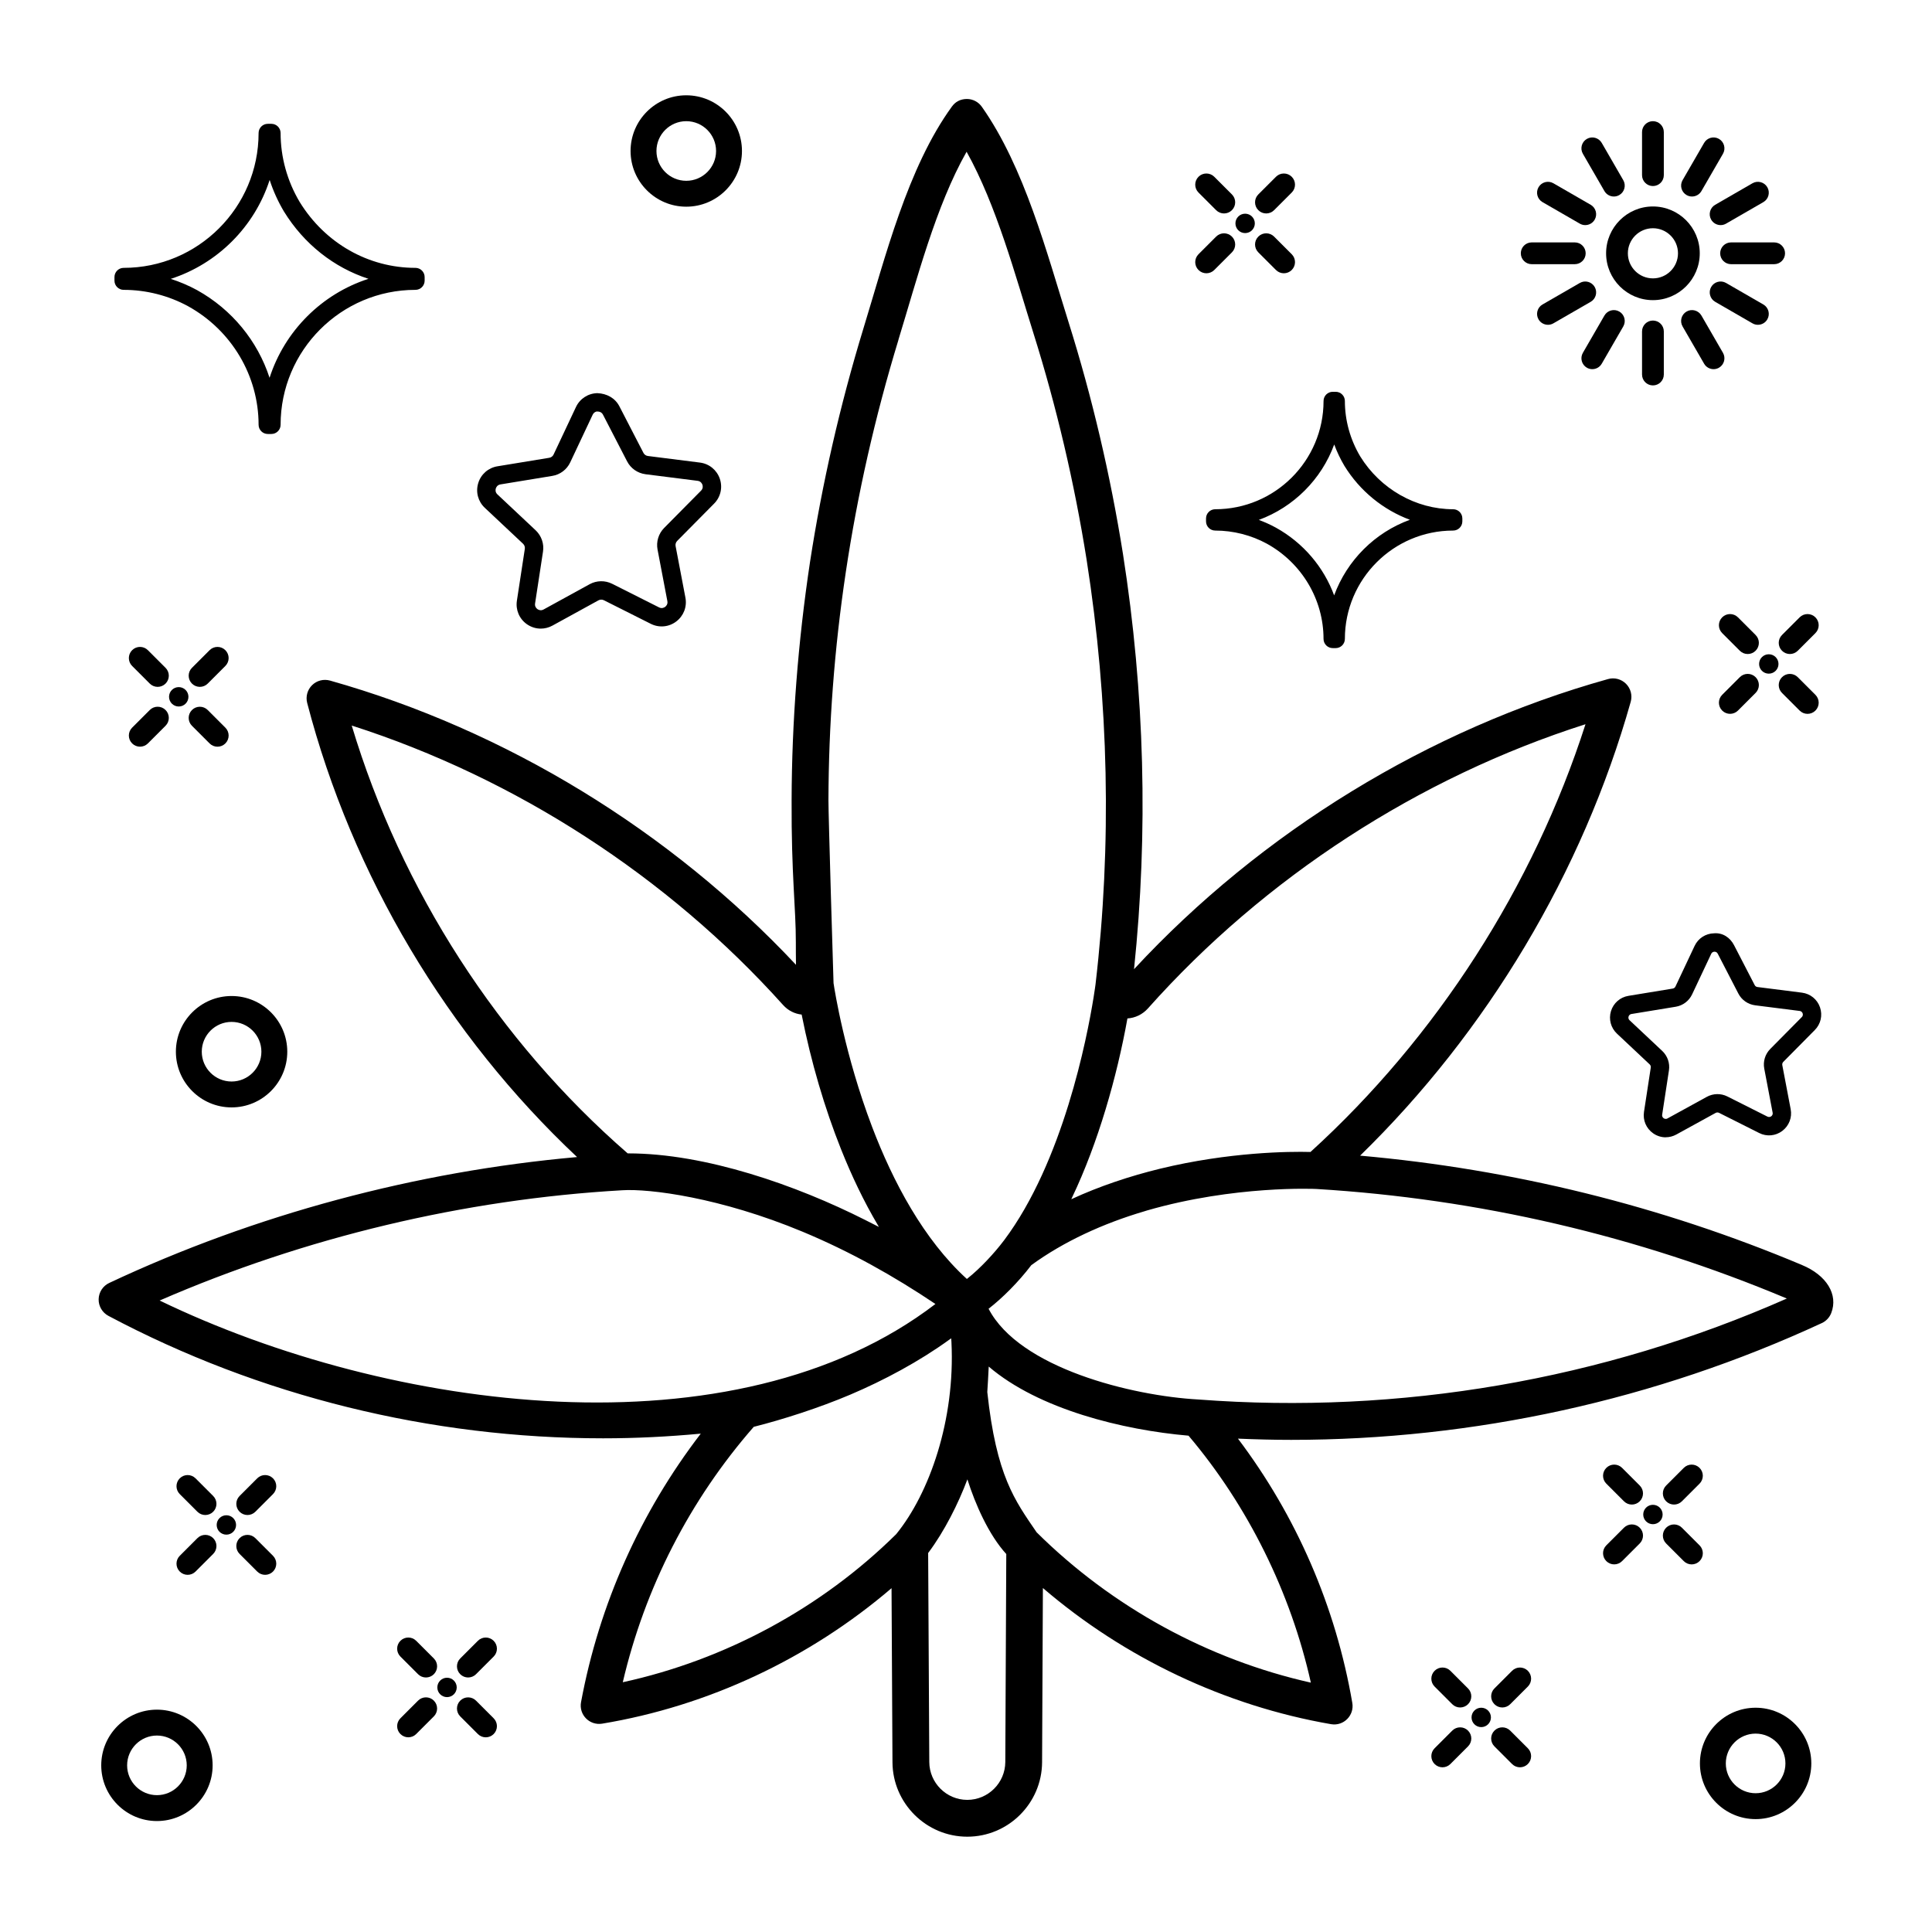 <svg id="Layer_1" enable-background="new 0 0 105 105" height="512" viewBox="0 0 105 105" width="512" xmlns="http://www.w3.org/2000/svg"><g><g><g><g><path d="m89.833 10.111c-.327 0-.592-.265-.592-.592v-2.341c0-.327.265-.592.592-.592.327 0 .592.265.592.592v2.341c0 .327-.265.592-.592.592z"/></g><g><path d="m87.71 10.68c-.204 0-.403-.106-.513-.296l-1.171-2.027c-.163-.283-.066-.645.217-.808.282-.163.644-.066.808.217l1.171 2.027c.163.283.066.645-.217.808-.093.054-.195.079-.295.079z"/></g><g><path d="m86.155 12.234c-.1 0-.202-.025-.295-.079l-2.028-1.17c-.283-.163-.38-.525-.217-.808.163-.283.524-.38.808-.217l2.028 1.17c.283.163.38.525.217.808-.11.19-.308.296-.513.296z"/></g><g><path d="m85.586 14.358h-2.341c-.327 0-.592-.265-.592-.592s.265-.592.592-.592h2.341c.327 0 .592.265.592.592s-.265.592-.592.592z"/></g><g><path d="m84.128 17.652c-.204 0-.403-.106-.513-.296-.163-.283-.066-.645.217-.808l2.028-1.17c.283-.164.644-.066.808.217.163.283.066.645-.217.808l-2.028 1.17c-.093.054-.195.079-.295.079z"/></g><g><path d="m86.538 20.063c-.1 0-.202-.025-.295-.079-.283-.163-.38-.525-.217-.808l1.171-2.027c.163-.283.525-.38.808-.217.283.163.38.525.217.808l-1.171 2.027c-.11.19-.308.296-.513.296z"/></g><g><path d="m89.833 20.946c-.327 0-.592-.265-.592-.592v-2.341c0-.327.265-.592.592-.592.327 0 .592.265.592.592v2.341c0 .327-.265.592-.592.592z"/></g><g><path d="m93.128 20.063c-.204 0-.403-.106-.513-.296l-1.171-2.027c-.163-.283-.066-.645.217-.808.282-.164.644-.066.808.217l1.171 2.027c.163.283.066.645-.217.808-.093.054-.195.079-.295.079z"/></g><g><path d="m95.538 17.652c-.1 0-.202-.025-.295-.079l-2.027-1.17c-.283-.163-.38-.525-.217-.808.163-.283.524-.38.808-.217l2.027 1.17c.283.163.38.525.217.808-.11.19-.308.296-.513.296z"/></g><g><path d="m96.421 14.358h-2.341c-.327 0-.592-.265-.592-.592s.265-.592.592-.592h2.341c.327 0 .592.265.592.592s-.265.592-.592.592z"/></g><g><path d="m93.512 12.234c-.204 0-.403-.106-.513-.296-.163-.283-.066-.645.217-.808l2.027-1.17c.283-.163.644-.066.808.217.163.283.066.645-.217.808l-2.027 1.17c-.093.054-.195.079-.295.079z"/></g><g><path d="m91.956 10.68c-.1 0-.202-.025-.295-.079-.283-.163-.38-.525-.217-.808l1.171-2.027c.163-.283.525-.38.808-.217.283.163.38.525.217.808l-1.171 2.027c-.11.19-.308.296-.513.296z"/></g><g><path d="m89.833 16.312c-1.404 0-2.545-1.142-2.545-2.546 0-1.403 1.142-2.545 2.545-2.545s2.545 1.142 2.545 2.545c0 1.404-1.142 2.546-2.545 2.546zm0-3.908c-.751 0-1.362.611-1.362 1.362 0 .752.611 1.363 1.362 1.363s1.362-.611 1.362-1.363c-0-.751-.611-1.362-1.362-1.362z"/></g></g><g><g><path d="m13.021 82.16-0-0c-.237-.237-.237-.62 0-.857l.959-.959c.237-.237.62-.237.857 0h0c.237.237.237.62 0 .857l-.959.959c-.237.237-.62.237-.857 0z"/></g><g><path d="m9.77 85.411-0-0c-.237-.237-.237-.62 0-.857l.959-.959c.237-.237.62-.237.857 0h0c.237.237.237.62 0 .857l-.959.959c-.237.237-.62.237-.857 0z"/></g><g><path d="m13.021 83.595h0c.237-.237.62-.237.857 0l.959.959c.237.237.237.62 0.0.857h-0c-.237.237-.62.237-.857 0l-.959-.959c-.237-.237-.237-.62-0-.857z"/></g><g><path d="m9.77 80.344v-0c.237-.237.62-.237.857 0l.959.959c.237.237.237.62 0 .857l-0.0 0c-.237.237-.62.237-.857 0l-.959-.959c-.237-.237-.237-.62-0-.857z"/></g><g><circle cx="12.303" cy="82.878" r=".527"/></g></g><g><g><path d="m96.848 35.367v-0c-.237-.237-.237-.62 0-.857l.959-.959c.237-.237.62-.237.857 0 .237.237.237.62 0 .857l-.959.959c-.237.237-.62.237-.857 0z"/></g><g><path d="m93.597 38.618v-0c-.237-.237-.237-.62 0-.857l.959-.959c.237-.237.62-.237.857 0v0c.237.237.237.62 0 .857l-.959.959c-.237.237-.62.237-.857 0z"/></g><g><path d="m96.848 36.803c.237-.237.62-.237.857 0l.959.959c.237.237.237.62 0 .857-.237.237-.62.237-.857 0l-.959-.959c-.237-.237-.237-.62 0-.857z"/></g><g><path d="m93.597 33.551v-0c.237-.237.62-.237.857 0l.959.959c.237.237.237.62 0 .857v0c-.237.237-.62.237-.857 0l-.959-.959c-.237-.237-.237-.62 0-.857z"/></g><g><circle cx="96.13" cy="36.085" r=".527"/></g></g><g><g><path d="m81.219 92.62c-.237-.237-.237-.62 0-.857l.959-.959c.237-.237.62-.237.857 0h0c.237.237.237.62 0 .857l-.959.959c-.237.237-.62.237-.857 0z"/></g><g><path d="m77.968 95.871c-.237-.237-.237-.62 0-.857l.959-.959c.237-.237.62-.237.857 0 .237.237.237.62 0 .857l-.959.959c-.237.237-.62.237-.857 0z"/></g><g><path d="m81.219 94.055c.237-.237.62-.237.857 0l.959.959c.237.237.237.62 0.0.857-.237.237-.62.237-.857 0l-.959-.959c-.237-.237-.237-.62 0-.857z"/></g><g><path d="m77.968 90.804c.237-.237.62-.237.857 0l.959.959c.237.237.237.62 0 .857-.237.237-.62.237-.857 0l-.959-.959c-.237-.237-.237-.62 0-.857z"/></g><g><circle cx="80.502" cy="93.338" r=".527"/></g></g><g><g><path d="m25.013 90.99h-0c-.237-.237-.237-.62 0-.857l.959-.959c.237-.237.62-.237.857 0 .237.237.237.62 0 .857l-.959.959c-.237.237-.62.237-.857 0z"/></g><g><path d="m21.762 94.241h-0c-.237-.237-.237-.62 0-.857l.959-.959c.237-.237.62-.237.857 0 .237.237.237.62 0 .857l-.959.959c-.237.237-.62.237-.857 0z"/></g><g><path d="m25.013 92.426h0c.237-.237.62-.237.857 0l.959.959c.237.237.237.62 0.0.857h-0c-.237.237-.62.237-.857 0l-.959-.959c-.237-.237-.237-.62-0-.857z"/></g><g><path d="m21.762 89.174c.237-.237.62-.237.857 0l.959.959c.237.237.237.62 0.0.857h-0c-.237.237-.62.237-.857 0l-.959-.959c-.237-.237-.237-.62 0-.857z"/></g><g><circle cx="24.295" cy="91.708" r=".527"/></g></g><g><g><path d="m68.387 11.423v-0c-.237-.237-.237-.62 0-.857l.959-.959c.237-.237.62-.237.857 0v0c.237.237.237.62 0 .857l-.959.959c-.237.237-.62.237-.857 0z"/></g><g><path d="m65.136 14.674-0-0c-.237-.237-.237-.62 0-.857l.959-.959c.237-.237.62-.237.857-0l0.0 0c.237.237.237.62 0 .857l-.959.959c-.237.237-.62.237-.857 0z"/></g><g><path d="m68.387 12.858v-0c.237-.237.62-.237.857-0l.959.959c.237.237.237.62 0 .857v0c-.237.237-.62.237-.857 0l-.959-.959c-.237-.237-.237-.62 0-.857z"/></g><g><path d="m65.136 9.607 0-0c.237-.237.62-.237.857-0l.959.959c.237.237.237.62 0 .857l-0.0 0c-.237.237-.62.237-.857 0l-.959-.959c-.237-.237-.237-.62-0-.857z"/></g><g><circle cx="67.67" cy="12.141" r=".527"/></g></g><g><g><path d="m10.432 37.152h-0c-.237-.237-.237-.62 0-.857l.959-.959c.237-.237.62-.237.857 0 .237.237.237.62 0 .857l-.959.959c-.237.237-.62.237-.857 0z"/></g><g><path d="m7.181 40.403h-0c-.237-.237-.237-.62 0-.857l.959-.959c.237-.237.62-.237.857 0 .237.237.237.62 0.0.857l-.959.959c-.237.237-.62.237-.857 0z"/></g><g><path d="m10.432 38.588h0c.237-.237.62-.237.857-0l.959.959c.237.237.237.62 0.0.857h-0c-.237.237-.62.237-.857 0l-.959-.959c-.237-.237-.237-.62-0-.857z"/></g><g><path d="m7.181 35.336h0c.237-.237.62-.237.857 0l.959.959c.237.237.237.62 0.0.857h-0c-.237.237-.62.237-.857 0l-.959-.959c-.237-.237-.237-.62-0-.857z"/></g><g><circle cx="9.714" cy="37.87" r=".527"/></g></g><g><g><path d="m90.551 81.592c-.237-.237-.237-.62 0-.857l.959-.959c.237-.237.62-.237.857 0 .237.237.237.62 0 .857l-.959.959c-.237.237-.62.237-.857 0z"/></g><g><path d="m87.3 84.843c-.237-.237-.237-.62 0-.857l.959-.959c.237-.237.62-.237.857 0 .237.237.237.62 0 .857l-.959.959c-.237.237-.62.237-.857 0z"/></g><g><path d="m90.551 83.028c.237-.237.62-.237.857 0l.959.959c.237.237.237.62 0 .857-.237.237-.62.237-.857 0l-.959-.959c-.237-.237-.237-.62 0-.857z"/></g><g><path d="m87.3 79.776c.237-.237.62-.237.857 0l.959.959c.237.237.237.62 0 .857-.237.237-.62.237-.857 0l-.959-.959c-.237-.237-.237-.62 0-.857z"/></g><g><circle cx="89.833" cy="82.31" r=".527"/></g></g><g><g><path d="m12.586 60.185c-1.669 0-3.027-1.358-3.027-3.027 0-1.669 1.358-3.027 3.027-3.027s3.027 1.358 3.027 3.027c0 1.669-1.358 3.027-3.027 3.027zm0-4.647c-.893 0-1.62.727-1.62 1.62 0 .894.727 1.62 1.62 1.62.893 0 1.62-.727 1.62-1.62 0-.893-.727-1.62-1.62-1.62z"/></g></g><g><g><path d="m8.529 98.97c-1.669 0-3.027-1.358-3.027-3.027 0-1.669 1.358-3.027 3.027-3.027s3.027 1.358 3.027 3.027c0 1.669-1.358 3.027-3.027 3.027zm0-4.647c-.893 0-1.62.727-1.62 1.62 0 .894.727 1.62 1.62 1.62.893 0 1.62-.727 1.62-1.62 0-.893-.727-1.62-1.62-1.62z"/></g></g><g><g><path d="m37.297 11.233c-1.669 0-3.027-1.358-3.027-3.027 0-1.669 1.358-3.027 3.027-3.027s3.027 1.358 3.027 3.027c-0 1.669-1.358 3.027-3.027 3.027zm0-4.647c-.893 0-1.62.727-1.62 1.62 0 .894.727 1.62 1.62 1.62.893 0 1.62-.727 1.62-1.62 0-.893-.727-1.62-1.62-1.62z"/></g></g><g><g><path d="m95.414 98.865c-1.669 0-3.027-1.358-3.027-3.027 0-1.669 1.358-3.027 3.027-3.027s3.027 1.358 3.027 3.027c0 1.669-1.358 3.027-3.027 3.027zm0-4.647c-.893 0-1.62.727-1.62 1.62 0 .894.727 1.62 1.62 1.62.893 0 1.62-.727 1.62-1.62 0-.893-.727-1.62-1.62-1.62z"/></g></g><g><g><path d="m29.391 34.164c-.264.001-.526-.08-.753-.238-.413-.289-.622-.778-.546-1.277l.431-2.819c.016-.104-.021-.207-.097-.279l-2.079-1.953c-.367-.346-.504-.859-.356-1.342.146-.482.547-.833 1.045-.914l2.815-.462c.104-.017.191-.083.235-.177l1.216-2.581c.215-.456.661-.745 1.165-.755.51.022.961.263 1.193.711l1.31 2.536c.048.092.138.155.24.168l2.83.358c.501.063.914.399 1.079.876.164.478.046.996-.309 1.354l-2.007 2.028c-.073.074-.105.179-.086.281l.534 2.803c.094.496-.098.992-.501 1.296-.401.304-.932.352-1.382.125l-2.55-1.282c-.092-.046-.202-.042-.293.006l-2.502 1.374c-.199.109-.417.163-.634.163zm3.101-11.798c-.06-.015-.207.016-.285.181l-1.216 2.581c-.185.393-.55.668-.979.737l-2.814.462c-.175.029-.233.163-.251.22-.018.056-.043.2.086.321l2.08 1.954c.315.299.465.731.398 1.158l-.431 2.819c-.026.176.082.272.131.307.048.033.177.104.333.018l2.501-1.373c.38-.208.837-.216 1.224-.023l2.55 1.283c.157.08.284.005.331-.03.047-.036.153-.137.12-.311l-.534-2.804c-.08-.426.054-.863.357-1.171l2.007-2.028c.125-.126.094-.27.074-.325s-.083-.188-.259-.21l-2.831-.358c-.431-.056-.805-.317-1.003-.701l-1.31-2.536c-.079-.151-.218-.17-.28-.17z"/></g></g><g><g><path d="m90.53 61.811c-.239 0-.478-.073-.684-.217-.377-.264-.568-.709-.499-1.163l.369-2.411c.01-.064-.013-.129-.061-.174l-1.777-1.67c-.334-.315-.459-.783-.325-1.223.134-.438.498-.757.951-.831l2.407-.395c.064-.011.119-.052.146-.11l1.04-2.207c.195-.416.603-.679 1.062-.687.474-.039.874.239 1.084.648l1.12 2.166c.03.059.086.098.15.105l2.419.307c.455.058.831.362.981.796.15.435.043.906-.28 1.233l-1.716 1.734c-.045.046-.064.111-.053.175l.456 2.396c.086.452-.09.903-.456 1.18-.367.278-.851.32-1.258.113l-2.18-1.096c-.057-.027-.126-.028-.184.004l-2.138 1.175c-.182.1-.38.149-.577.149zm2.651-10.087c-.002 0-.003 0-.004 0-.046 0-.129.016-.175.112l-1.04 2.207c-.168.356-.5.607-.889.671l-2.407.395c-.105.018-.144.094-.156.137-.014.044-.024.129.054.202l1.777 1.67c.286.27.422.663.363 1.052l-.369 2.412c-.016.106.045.166.083.192.038.026.115.062.206.011l2.139-1.175c.346-.188.762-.197 1.113-.021l2.181 1.097c.093.044.17.008.207-.019.036-.028.095-.09.075-.195l-.456-2.396c-.073-.387.048-.785.324-1.065l1.716-1.734c.075-.076.061-.16.046-.203s-.056-.117-.161-.131l-2.42-.307c-.394-.051-.734-.29-.914-.641l-1.119-2.165s0 0 0-.001c-.048-.092-.128-.105-.174-.105z"/></g></g><g><g><path d="m14.75 23.586h-.196c-.276 0-.5-.224-.5-.5 0-2.663-1.465-5.129-3.822-6.438-1.071-.585-2.287-.895-3.511-.895-.276 0-.5-.224-.5-.5v-.195c0-.276.224-.5.5-.5 4.043 0 7.333-3.287 7.333-7.328 0-.276.224-.5.5-.5h.196c.276 0 .5.224.5.5 0 1.311.358 2.607 1.037 3.748 1.378 2.239 3.731 3.58 6.291 3.58.276 0 .5.224.5.5v.195c0 .276-.224.5-.5.5-4.041 0-7.328 3.29-7.328 7.333 0 .276-.224.5-.5.5zm-5.471-8.43c.496.159.977.365 1.435.614 1.901 1.057 3.29 2.774 3.936 4.763.82-2.545 2.833-4.559 5.375-5.38-1.872-.609-3.501-1.885-4.593-3.658-.324-.546-.585-1.121-.777-1.716-.82 2.542-2.832 4.555-5.375 5.377z"/></g></g><g><g><path d="m72.59 35.223h-.159c-.276 0-.5-.224-.5-.5 0-2.139-1.176-4.118-3.069-5.169-.859-.47-1.835-.719-2.817-.719-.276 0-.5-.224-.5-.5v-.159c0-.276.224-.5.5-.5 3.246 0 5.887-2.639 5.887-5.883 0-.276.224-.5.5-.5h.159c.276 0 .5.224.5.5 0 1.052.288 2.093.833 3.009 1.09 1.771 3.026 2.874 5.051 2.874.276 0 .5.224.5.5v.159c0 .276-.224.5-.5.5-3.244 0-5.884 2.642-5.884 5.888-0.0.276-.224.5-.5.5zm-4.177-6.967c.32.117.631.258.931.422 1.489.826 2.599 2.145 3.164 3.68.698-1.903 2.213-3.416 4.116-4.109-1.446-.539-2.717-1.563-3.557-2.929-.222-.373-.407-.763-.555-1.164-.695 1.896-2.203 3.404-4.1 4.101z"/></g></g><path d="m97.93 68.748c-7.661-3.22-15.728-5.205-24.011-5.941 6.909-6.737 12.098-15.413 14.707-24.666.098-.348 0-.722-.255-.978-.256-.256-.629-.356-.978-.257-9.738 2.722-18.843 8.305-25.761 15.767.776-7.433.582-15.02-.602-22.571-.682-4.282-1.675-8.516-2.953-12.581-1.185-3.777-2.396-8.424-4.717-11.718-.186-.264-.487-.422-.811-.424-.355.002-.627.151-.815.412-2.417 3.326-3.627 8.215-4.817 12.086-1.267 4.152-2.239 8.412-2.894 12.663-.653 4.333-.99 8.692-1.001 12.954-.018 4.063.234 5.867.23 7.723-0.0.367-0.0.782.008 1.218-6.83-7.288-15.778-12.757-25.326-15.448-.346-.095-.716-.003-.972.249-.256.251-.357.619-.268.966 2.443 9.379 7.619 18.056 14.668 24.681-8.75.78-17.494 3.116-25.426 6.842-.343.161-.565.502-.575.881-.009.378.196.729.53.907 8.226 4.371 17.531 6.656 26.886 6.656 1.77 0 3.541-.089 5.308-.254-3.281 4.274-5.519 9.27-6.507 14.593-.126.676.454 1.28 1.147 1.169 5.762-.956 11.251-3.533 15.728-7.363l.051 9.462c.013 2.229 1.837 4.044 4.065 4.044 2.23 0 4.055-1.815 4.066-4.047l.044-9.468c4.43 3.802 9.908 6.406 15.661 7.4.686.118 1.272-.481 1.155-1.155-.899-5.233-3.035-10.154-6.215-14.364.965.041 1.93.067 2.894.067 9.929 0 19.803-2.163 28.836-6.346.234-.108.418-.303.512-.543.394-1.007-.249-2.06-1.594-2.616zm-11.762-29.388c-2.834 8.824-8.089 17.01-14.946 23.247-1.155-.032-4.436.002-8.18.911-1.621.395-3.308.955-4.82 1.658.019-.039.034-.078.053-.117 1.4-2.934 2.429-6.534 2.998-9.709.418-.026.821-.215 1.116-.546 6.341-7.121 14.729-12.559 23.779-15.444zm-37.34-20.896c1.006-3.276 2.025-7.254 3.704-10.217 1.633 2.926 2.655 6.749 3.636 9.872 1.249 3.974 2.221 8.11 2.886 12.295 1.212 7.728 1.375 15.494.485 23.085-.003.028-.04.299-.108.723-.353 2.185-1.655 8.913-4.867 13.193-.003.004-.008.009-.01.012-.507.671-1.273 1.502-1.974 2.056-.011.009-.023.016-.034.025-2.348-2.137-4.016-5.287-5.149-8.264-.003-.009-.007-.018-.01-.027-1.463-3.854-2.02-7.345-2.086-7.788-.007-.1-.281-9.216-.277-9.927.021-8.178 1.229-16.584 3.807-25.038zm-29.712 20.968c8.903 2.854 17.173 8.2 23.443 15.188.272.303.631.48 1.009.52.514 2.597 1.252 5.088 2.137 7.31.574 1.438 1.231 2.829 2.03 4.177.011.018.02.036.031.054-.114-.06-.222-.112-.335-.17-.136-.07-.269-.137-.404-.205-3.736-1.888-8.681-3.622-12.883-3.622-.003 0-.007-0-.01-0-.008 0-.015 0-.021 0-7.032-6.113-12.307-14.303-14.997-23.249zm-10.441 31.249c7.907-3.438 16.553-5.503 25.144-5.993 1.473-.095 5.324.389 9.8 2.253 2.58 1.075 4.953 2.407 7.219 3.928-10.925 8.369-29.672 5.846-42.162-.188zm32.29 6.864c1.572-.395 3.554-1.031 5.25-1.751 1.822-.773 3.756-1.81 5.367-2.979.035-.026.08-.055.114-.08.004.069.01.137.013.206.209 4.238-1.2 8.224-3.002 10.436-4.055 4.008-9.283 6.834-14.86 8.049 1.199-5.135 3.64-9.901 7.117-13.88zm11.605 20.274c-1.133 0-2.059-.922-2.065-2.056l-.062-11.36c.006-.008.013-.019.019-.026.856-1.141 1.626-2.667 2.114-3.978.425 1.347 1.159 3.017 2.113 4.059l-.053 11.304c-.006 1.134-.933 2.057-2.066 2.057zm3.767-14.544c-1.183-1.732-2.187-3.053-2.68-7.62.004-.046.073-1.181.078-1.385 2.708 2.323 7.305 3.45 10.859 3.756 3.229 3.814 5.556 8.521 6.648 13.422-5.572-1.249-10.804-4.103-14.905-8.172zm8.8-7.215c-3.626-.198-9.734-1.709-11.41-4.932.749-.579 1.62-1.446 2.322-2.369 1.764-1.289 3.916-2.269 6.134-2.924.05-.015.1-.033.15-.047 4.763-1.377 9.144-1.173 9.206-1.17.001 0 .001-0.0.002-0 8.829.536 17.43 2.538 25.57 5.954-10.011 4.423-21.026 6.318-31.973 5.488z"/></g></g></svg>